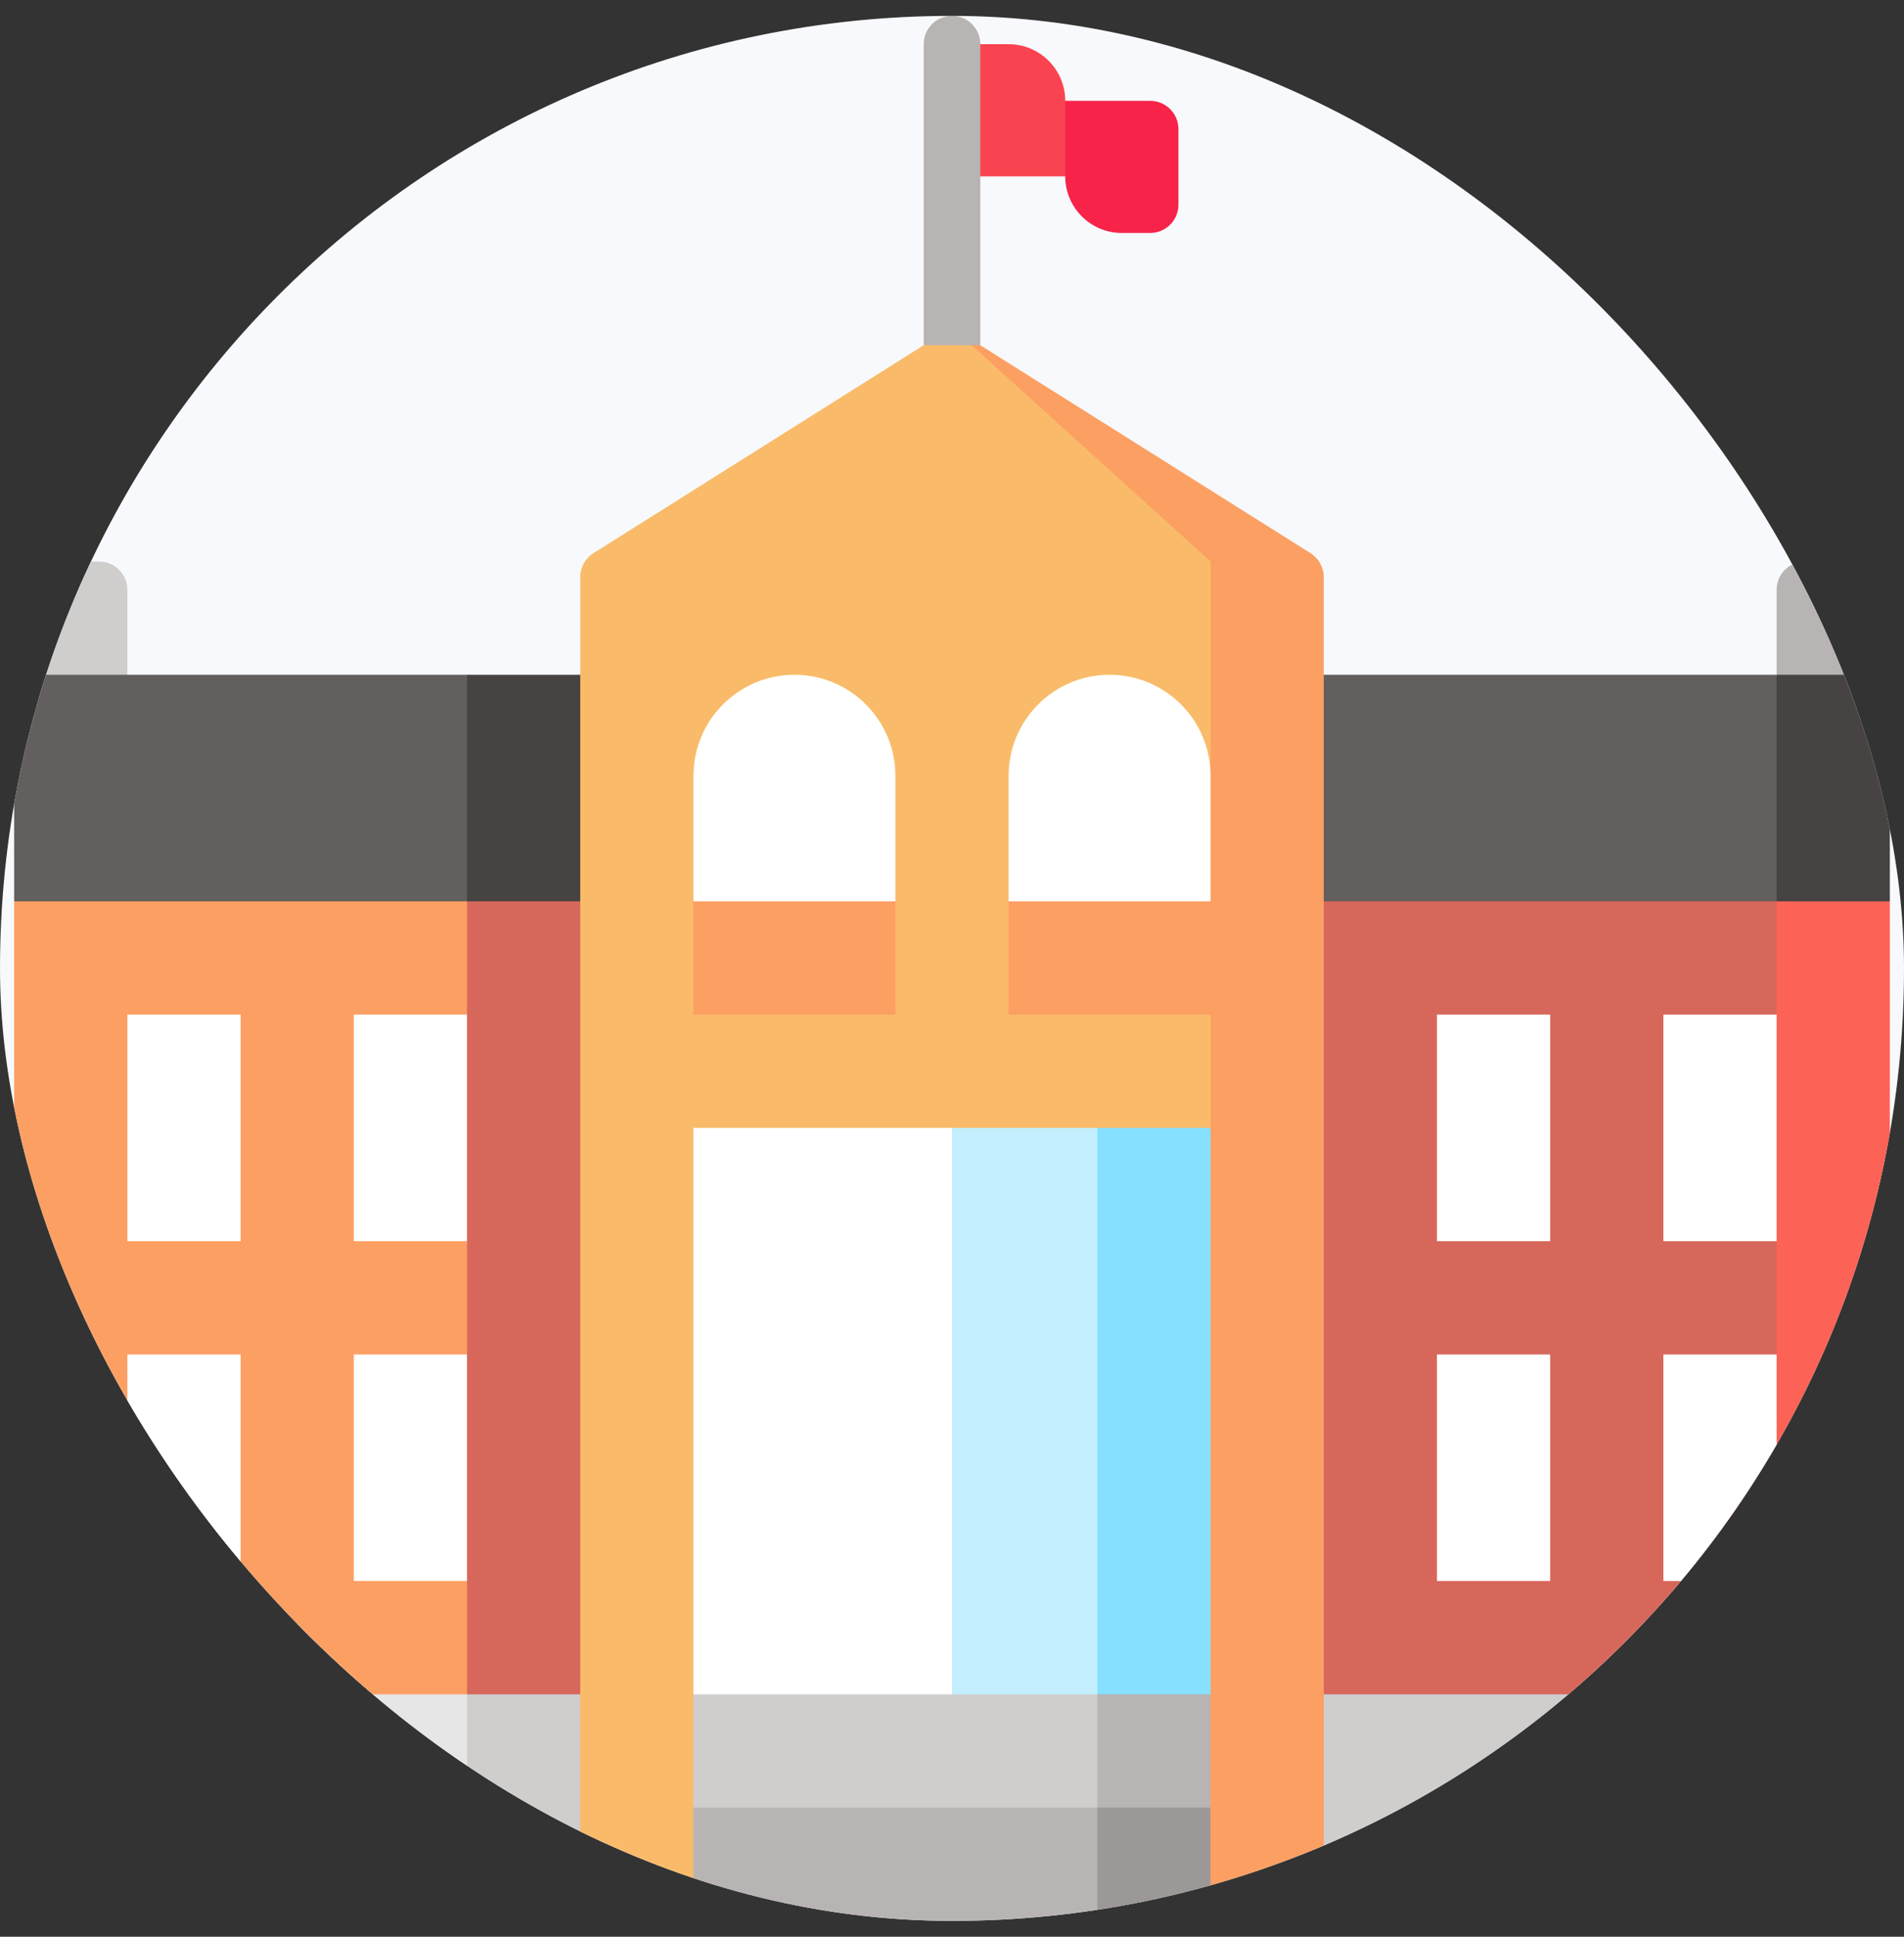 <svg xmlns="http://www.w3.org/2000/svg" width="60" height="61" viewBox="0 0 60 61" fill="none"><rect x="0" y="0" width="60" height="61" fill="#333333" stroke="none"/><g clip-path="url(#clip0_264_422)"><rect y="0.5" width="60" height="60" rx="30" fill="#F7F9FC"></rect><path d="M4.014 24.821L0.446 21.253V18.578C0.446 18.085 0.845 17.686 1.338 17.686H3.122C3.615 17.686 4.014 18.085 4.014 18.578V24.821Z" fill="#D0CDCD"></path><path d="M21.853 21.253H14.717L11.15 31.957H21.853V21.253Z" fill="#464342"></path><path d="M0.446 21.253V28.389L14.718 31.957V21.253H0.446Z" fill="#625F5E"></path><path d="M11.15 49.796L14.717 60.5H18.285L21.853 49.796H11.15Z" fill="#D0CDCD"></path><path d="M0.446 53.364V59.608C0.446 60.101 0.845 60.5 1.338 60.5H14.718V49.796L0.446 53.364Z" fill="#E7E6E6"></path><path d="M21.853 28.389H14.717L11.15 40.877L14.717 53.364H21.853V28.389Z" fill="#D8675B"></path><path d="M14.718 28.389H0.446V53.364H14.718V49.797L12.934 46.229L14.718 42.661V39.093L12.934 35.525L14.718 31.957V28.389Z" fill="#FC9F63"></path><path d="M55.986 24.821L59.554 21.253V18.578C59.554 18.085 59.155 17.686 58.662 17.686H56.878C56.385 17.686 55.986 18.085 55.986 18.578V24.821Z" fill="#B8B4B3"></path><path d="M59.554 21.253H55.986L52.418 31.957L59.554 28.389V21.253Z" fill="#464342"></path><path d="M38.147 21.253H55.986V31.957H38.147V21.253Z" fill="#625F5E"></path><path d="M59.554 53.364L52.418 49.796L55.986 60.5H58.662C59.155 60.5 59.554 60.101 59.554 59.608V53.364Z" fill="#B8B4B3"></path><path d="M38.147 49.796L41.715 60.5H55.986V49.796H38.147Z" fill="#D0CDCD"></path><path d="M55.986 28.389L52.418 40.877L55.986 53.364H59.554V28.389H55.986Z" fill="#FC6356"></path><path d="M54.202 46.229L55.986 42.661V39.093L54.202 35.525L55.986 31.957V28.389H38.147V53.364H55.986V49.797L54.202 46.229Z" fill="#D8675B"></path><path d="M30 10.312L38.147 60.5H41.715V18.178C41.715 17.871 41.557 17.586 41.298 17.423L30 10.312Z" fill="#FC9F63"></path><path d="M38.147 17.685L30 10.312L18.702 17.423C18.443 17.586 18.285 17.871 18.285 18.178V60.5H21.853L38.147 35.525V31.957L37.136 28.196L38.147 24.434V17.685Z" fill="#F9BB69"></path><path d="M32.795 55.148V58.716L34.579 60.5H38.147V56.932L32.795 55.148Z" fill="#9C9897"></path><path d="M21.853 56.932V60.5H34.579V55.148L21.853 56.932Z" fill="#B8B4B3"></path><path d="M31.011 49.796L32.795 55.148L34.579 56.932H38.147V53.364L31.011 49.796Z" fill="#B8B4B3"></path><path d="M21.853 53.364V56.932H34.579V51.58L21.853 53.364Z" fill="#D0CDCD"></path><path d="M34.579 35.525L29.227 44.445L34.579 53.364H38.147V35.525H34.579Z" fill="#86E0FF"></path><path d="M30 35.525L26.432 44.445L30 53.364H34.579V35.525H30Z" fill="#C3EFFF"></path><path d="M21.853 35.525H30V53.364H21.853V35.525Z" fill="white"></path><path d="M4.014 42.661H7.582V49.796H4.014V42.661Z" fill="white"></path><path d="M11.15 42.661H14.717V49.796H11.15V42.661Z" fill="white"></path><path d="M4.014 31.957H7.582V39.093H4.014V31.957Z" fill="white"></path><path d="M11.15 31.957H14.717V39.093H11.15V31.957Z" fill="white"></path><path d="M45.282 42.661H48.85V49.796H45.282V42.661Z" fill="white"></path><path d="M52.418 42.661H55.986V49.796H52.418V42.661Z" fill="white"></path><path d="M45.282 31.957H48.85V39.093H45.282V31.957Z" fill="white"></path><path d="M52.418 31.957H55.986V39.093H52.418V31.957Z" fill="white"></path><path d="M31.189 3.176L33.568 5.554C33.568 6.54 34.367 7.338 35.352 7.338H36.244C36.737 7.338 37.136 6.939 37.136 6.446V4.068C37.136 3.575 36.737 3.176 36.244 3.176H31.189Z" fill="#F72349"></path><path d="M31.784 1.392H30V5.555H33.568V3.176C33.568 2.191 32.769 1.392 31.784 1.392Z" fill="#FA4350"></path><path d="M31.784 31.957H38.147V28.389L34.965 26.605L31.784 28.389V31.957Z" fill="#FC9F63"></path><path d="M34.965 21.253C33.208 21.253 31.784 22.678 31.784 24.435V28.389H38.147V24.435C38.147 22.678 36.722 21.253 34.965 21.253Z" fill="white"></path><path d="M21.853 31.957H28.216V28.389L25.035 26.605L21.853 28.389V31.957Z" fill="#FC9F63"></path><path d="M25.035 21.253C23.278 21.253 21.853 22.678 21.853 24.435V28.389H28.216V24.435C28.216 22.678 26.792 21.253 25.035 21.253Z" fill="white"></path><path d="M30.892 10.873V1.392C30.892 0.899 30.493 0.5 30 0.5C29.508 0.5 29.108 0.899 29.108 1.392V10.873H30.892Z" fill="#B8B4B3"></path></g><defs><clipPath id="clip0_264_422"><rect y="0.5" width="60" height="60" rx="30" fill="white"></rect></clipPath></defs></svg>